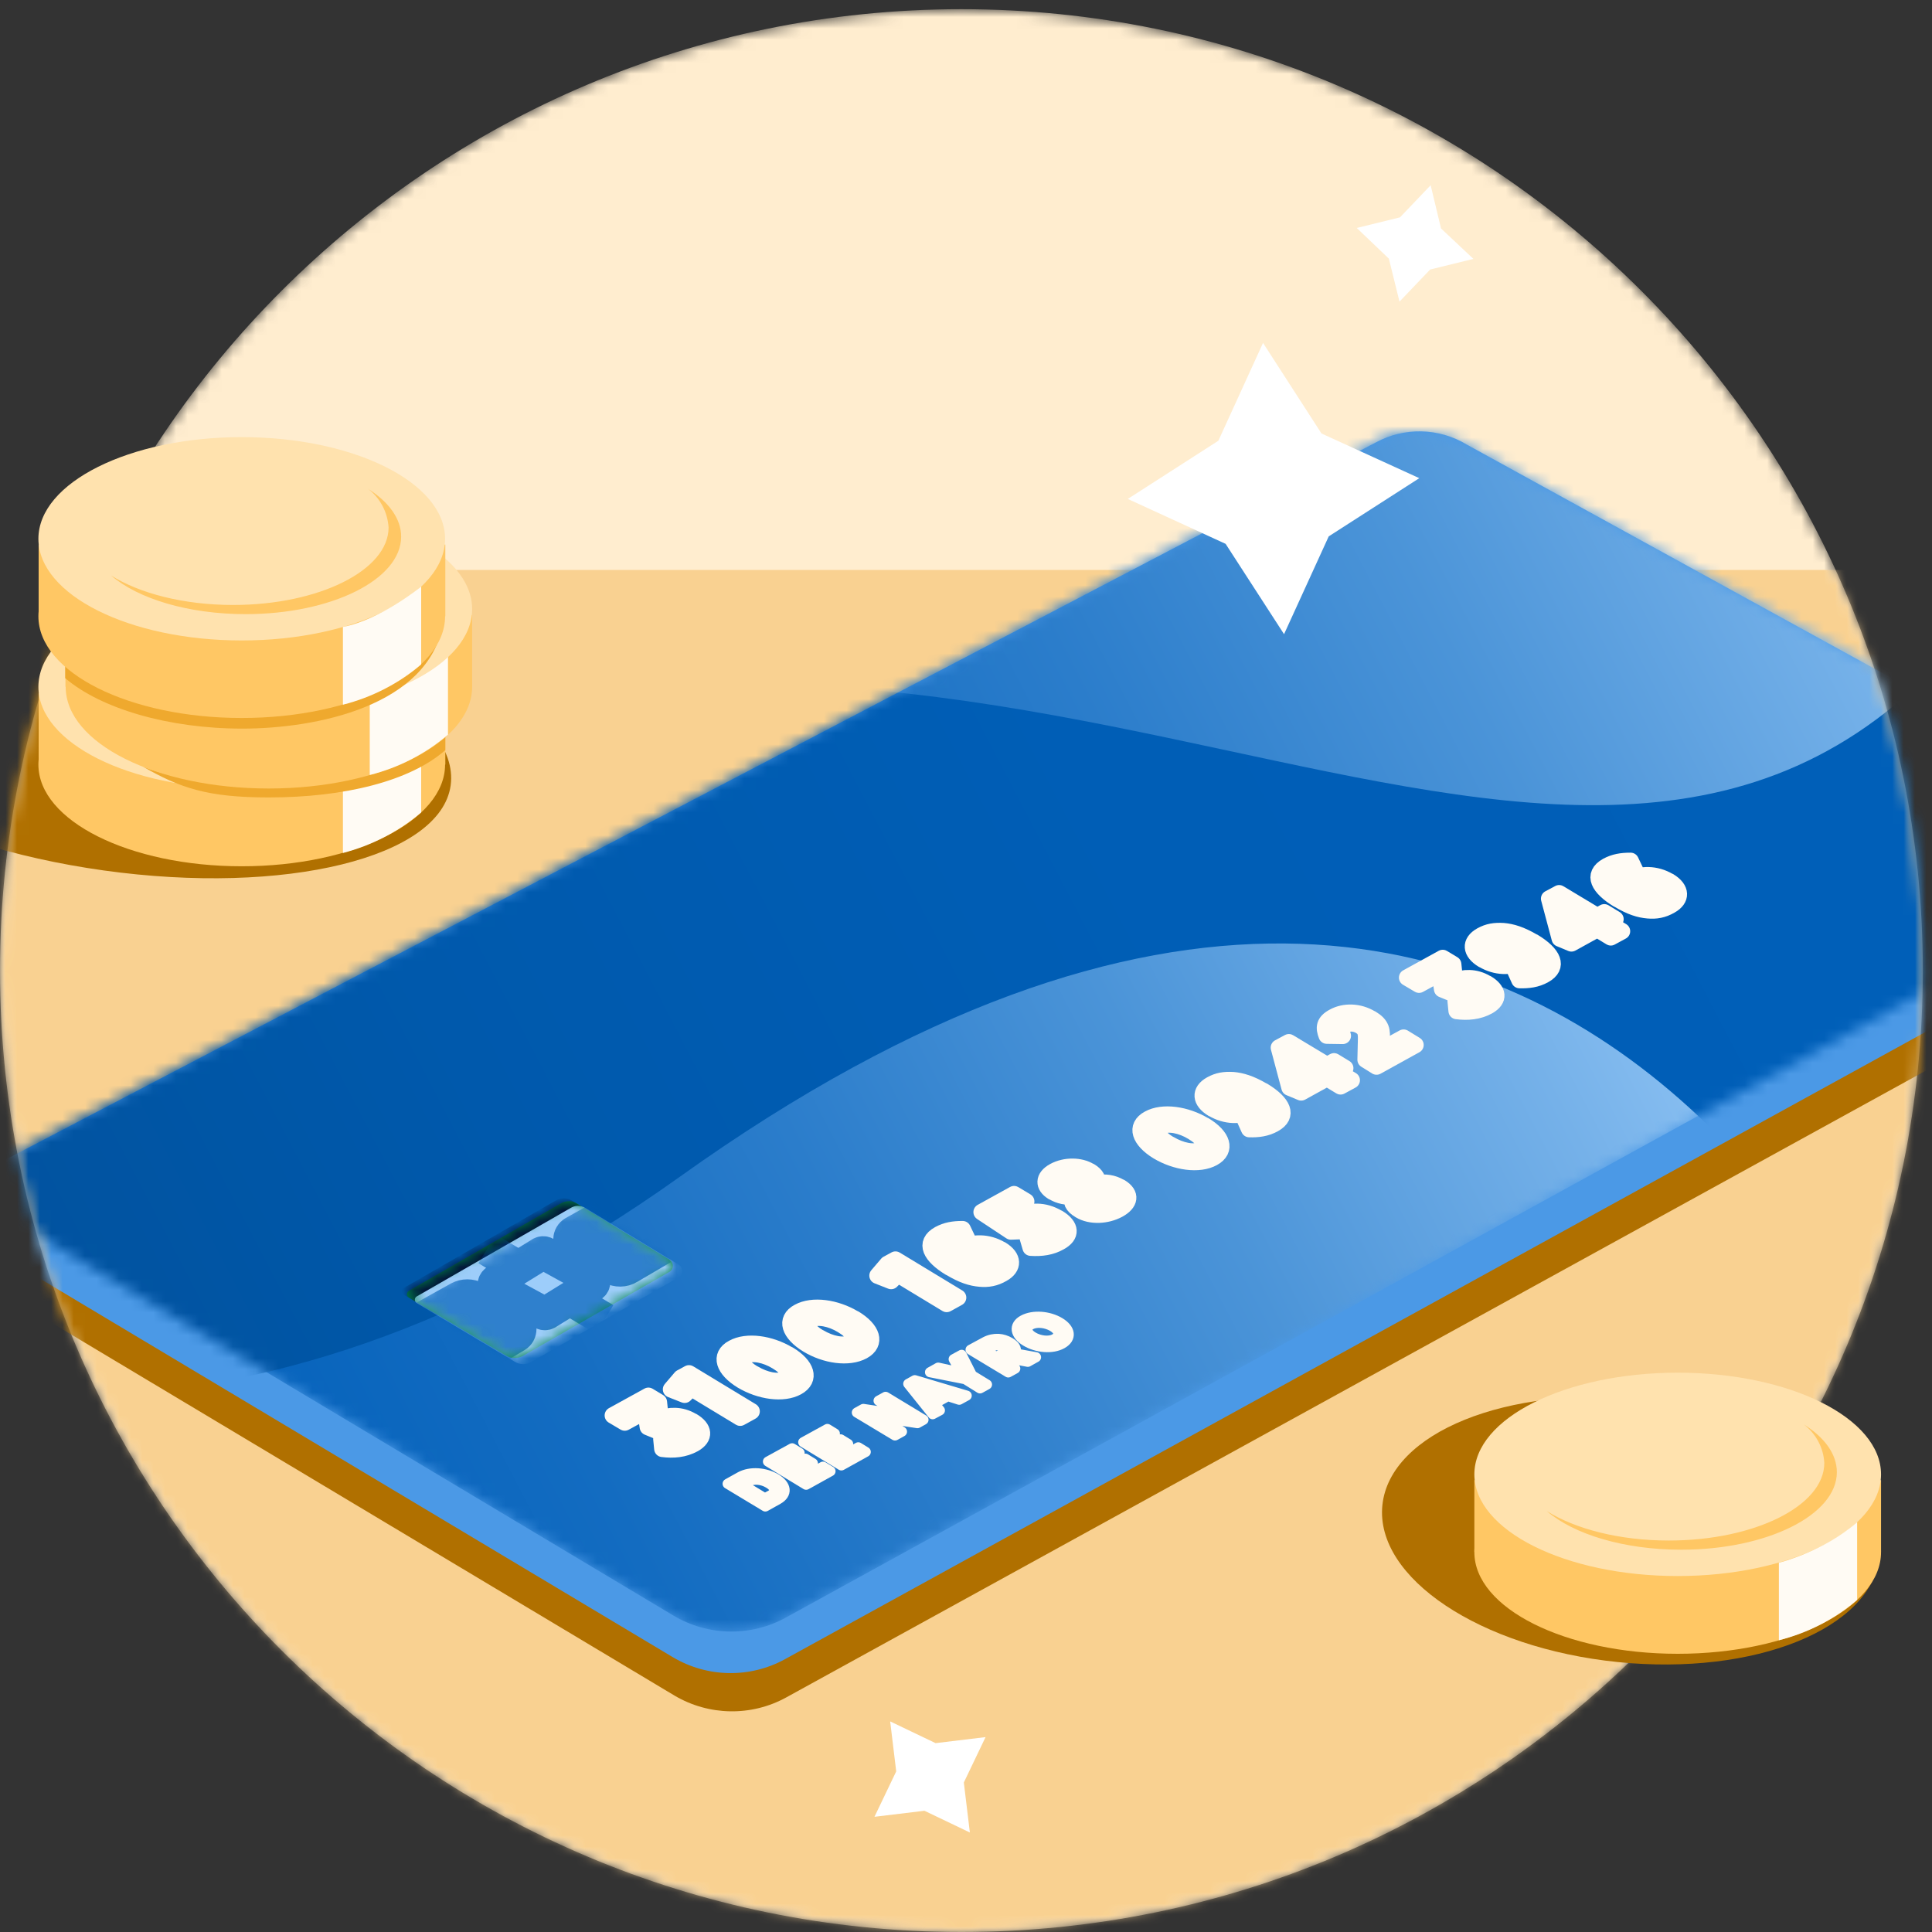<?xml version="1.0" encoding="UTF-8"?> <svg xmlns="http://www.w3.org/2000/svg" width="170" height="170" viewBox="0 0 170 170" fill="none"><rect x="0" y="0" width="170" height="170" fill="#333333" stroke="none"/><g clip-path="url(#clip0_546_4653)"><mask id="mask0_546_4653" style="mask-type:luminance" maskUnits="userSpaceOnUse" x="0" y="0" width="170" height="170"><path d="M84.596 170C131.317 170 169.193 132.125 169.193 85.404C169.193 38.683 131.317 0.808 84.596 0.808C37.875 0.808 0 38.683 0 85.404C0 132.125 37.875 170 84.596 170Z" fill="white"></path></mask><g mask="url(#mask0_546_4653)"><path d="M84.596 170C131.317 170 169.193 132.125 169.193 85.404C169.193 38.683 131.317 0.808 84.596 0.808C37.875 0.808 0 38.683 0 85.404C0 132.125 37.875 170 84.596 170Z" fill="#FFEDCF"></path></g><mask id="mask1_546_4653" style="mask-type:luminance" maskUnits="userSpaceOnUse" x="0" y="0" width="170" height="170"><path d="M84.596 170C131.317 170 169.193 132.125 169.193 85.404C169.193 38.683 131.317 0.808 84.596 0.808C37.875 0.808 0 38.683 0 85.404C0 132.125 37.875 170 84.596 170Z" fill="white"></path></mask><g mask="url(#mask1_546_4653)"><mask id="mask2_546_4653" style="mask-type:luminance" maskUnits="userSpaceOnUse" x="0" y="0" width="170" height="170"><path d="M84.596 170C131.317 170 169.193 132.125 169.193 85.404C169.193 38.683 131.317 0.808 84.596 0.808C37.875 0.808 0 38.683 0 85.404C0 132.125 37.875 170 84.596 170Z" fill="white"></path></mask><g mask="url(#mask2_546_4653)"><path d="M205.338 50.15H-21.293V182.049H205.338V50.15Z" fill="#F9D191"></path></g></g><mask id="mask3_546_4653" style="mask-type:luminance" maskUnits="userSpaceOnUse" x="0" y="0" width="170" height="170"><path d="M84.596 170C131.317 170 169.193 132.125 169.193 85.404C169.193 38.683 131.317 0.808 84.596 0.808C37.875 0.808 0 38.683 0 85.404C0 132.125 37.875 170 84.596 170Z" fill="white"></path></mask><g mask="url(#mask3_546_4653)"><path d="M39.655 69.11C40.541 62.752 28.313 55.794 12.342 53.568C-3.628 51.343 -17.293 54.693 -18.179 61.051C-19.065 67.409 -6.837 74.367 9.134 76.593C25.105 78.818 38.769 75.468 39.655 69.11Z" fill="#B07000"></path></g><mask id="mask4_546_4653" style="mask-type:luminance" maskUnits="userSpaceOnUse" x="0" y="0" width="170" height="170"><path d="M84.596 170C131.317 170 169.193 132.125 169.193 85.404C169.193 38.683 131.317 0.808 84.596 0.808C37.875 0.808 0 38.683 0 85.404C0 132.125 37.875 170 84.596 170Z" fill="white"></path></mask><g mask="url(#mask4_546_4653)"><path d="M128.754 43.223L188.679 79.561C190.251 80.517 190.187 82.791 188.594 83.683L69.168 149.367C66.109 151.046 62.368 150.982 59.351 149.197L0.021 113.688C-1.551 112.753 -1.509 110.458 0.085 109.566L120.785 43.053C123.292 41.672 126.331 41.736 128.754 43.223Z" fill="#B07000"></path><path d="M129.072 39.122L190.145 72.697C190.846 73.802 190.952 78.965 189.337 79.858L69.083 145.988C66.002 147.688 62.241 147.624 59.202 145.818L-0.553 110.075C-2.147 109.119 -2.232 104.317 -1.105 102.872L121.061 38.93C123.547 37.57 126.628 37.634 129.072 39.122Z" fill="#4B99E6"></path><mask id="mask5_546_4653" style="mask-type:luminance" maskUnits="userSpaceOnUse" x="-2" y="37" width="193" height="107"><path d="M129.072 39.122L189.486 72.059C191.058 73.016 191.016 75.311 189.401 76.203L69.147 142.333C66.066 144.033 62.304 143.969 59.266 142.163L-0.489 106.42C-2.083 105.464 -2.041 103.169 -0.426 102.277L122.144 38.229C123.356 37.932 126.628 37.634 129.072 39.122Z" fill="white"></path></mask><g mask="url(#mask5_546_4653)"><path d="M129.072 39.122L189.486 72.059C191.058 73.016 191.016 75.311 189.401 76.203L69.147 142.333C66.066 144.033 62.304 143.969 59.266 142.163L-0.489 106.42C-2.083 105.464 -2.041 103.169 -0.426 102.277L122.144 38.229C123.356 37.932 126.628 37.634 129.072 39.122Z" fill="url(#paint0_linear_546_4653)"></path><path d="M-74.163 80.942C-74.163 80.942 -16.214 157.867 59.839 103.531C144.244 43.223 172.401 135.087 172.401 135.087C172.401 135.087 235.896 57.694 235.938 55.548C235.981 53.423 124.206 -4.016 124.206 -4.016L-74.163 80.942Z" fill="url(#paint1_linear_546_4653)"></path><path d="M11.369 17.83C11.369 17.83 -4.824 66.556 55.314 60.691C115.451 54.826 162.01 105.167 188.87 24.311C215.73 -56.545 121.656 -34.637 121.656 -34.637L11.369 17.83Z" fill="url(#paint2_linear_546_4653)"></path></g><path d="M50.745 105.889L58.905 110.841C59.309 111.096 59.309 111.691 58.883 111.924L45.985 119.319C45.538 119.553 45.007 119.553 44.561 119.298L35.976 114.177C35.742 114.049 35.764 113.709 35.976 113.582L49.385 105.868C49.831 105.634 50.341 105.634 50.745 105.889Z" fill="#008346"></path><mask id="mask6_546_4653" style="mask-type:luminance" maskUnits="userSpaceOnUse" x="35" y="105" width="25" height="15"><path d="M50.745 105.889L58.905 110.841C59.309 111.096 59.309 111.691 58.883 111.924L45.985 119.319C45.538 119.553 45.007 119.553 44.561 119.298L35.976 114.177C35.742 114.049 35.764 113.709 35.976 113.582L49.385 105.868C49.831 105.634 50.341 105.634 50.745 105.889Z" fill="white"></path></mask><g mask="url(#mask6_546_4653)"><path d="M50.298 105.634L58.459 110.586C58.862 110.841 58.862 111.436 58.437 111.669L45.538 119.064C45.092 119.298 44.561 119.298 44.115 119.043L35.53 113.922C35.296 113.794 35.317 113.454 35.53 113.327L48.938 105.613C49.385 105.379 49.895 105.379 50.298 105.634Z" fill="#02143A"></path><path d="M51.51 106.293L59.733 111.287C60.137 111.542 60.137 112.137 59.712 112.392L46.728 119.851C46.282 120.106 45.73 120.084 45.305 119.829L36.677 114.666C36.444 114.538 36.444 114.198 36.677 114.071L50.171 106.314C50.596 106.038 51.106 106.038 51.51 106.293Z" fill="#9DCDFA"></path><mask id="mask7_546_4653" style="mask-type:luminance" maskUnits="userSpaceOnUse" x="36" y="106" width="25" height="15"><path d="M51.51 106.293L59.733 111.287C60.137 111.542 60.137 112.137 59.712 112.392L46.728 119.851C46.282 120.106 45.73 120.084 45.305 119.829L36.677 114.666C36.444 114.538 36.444 114.198 36.677 114.071L50.171 106.314C50.596 106.038 51.106 106.038 51.51 106.293Z" fill="white"></path></mask><g mask="url(#mask7_546_4653)"><g opacity="0.7"><path d="M55.929 108.035L39.801 117.513" stroke="#005FB9" stroke-width="2.96" stroke-miterlimit="10"></path><path d="M43.669 113.305L47.791 115.536C47.877 115.579 48.004 115.579 48.089 115.536L52.084 113.071C52.275 112.944 52.275 112.668 52.063 112.561L47.94 110.288C47.855 110.245 47.728 110.245 47.643 110.288L43.648 112.753C43.456 112.901 43.456 113.178 43.669 113.305Z" fill="#9DCDFA" stroke="#005FB9" stroke-width="2.96" stroke-miterlimit="10"></path><path d="M50.299 114.368L53.21 116.111" stroke="#005FB9" stroke-width="2.96" stroke-miterlimit="10"></path><path d="M42.861 109.885L45.624 111.542" stroke="#005FB9" stroke-width="2.96" stroke-miterlimit="10"></path><path d="M43.669 115.388L45.39 116.365C45.836 116.62 45.836 117.279 45.39 117.534L41.884 119.595" stroke="#005FB9" stroke-width="2.96" stroke-miterlimit="10"></path><path d="M58.289 109.778L55.314 111.521C54.868 111.797 54.294 111.797 53.827 111.542L51.766 110.416" stroke="#005FB9" stroke-width="2.96" stroke-miterlimit="10"></path><path d="M52.19 110.649L50.49 109.629C50.044 109.353 50.065 108.716 50.511 108.461L54.06 106.484" stroke="#005FB9" stroke-width="2.96" stroke-miterlimit="10"></path><path d="M37.357 115.92L40.375 114.241C40.842 113.986 41.395 113.986 41.862 114.241L43.902 115.41" stroke="#005FB9" stroke-width="2.96" stroke-miterlimit="10"></path></g></g></g><path d="M64.025 130.56L65.13 129.944C66.023 129.455 67.34 129.562 68.275 130.114C69.21 130.688 69.317 131.453 68.445 131.942L67.34 132.558L64.025 130.56ZM65.3 130.624L67.298 131.835L67.787 131.58C68.297 131.304 68.233 130.858 67.638 130.518C67.043 130.157 66.299 130.093 65.789 130.39L65.3 130.624Z" fill="#FFFBF4" stroke="#FFFBF4" stroke-width="0.887" stroke-miterlimit="10" stroke-linecap="round" stroke-linejoin="round"></path><path d="M67.574 128.605L69.699 127.437L70.358 127.84L68.849 128.669L69.529 129.073L70.868 128.35L71.527 128.754L70.188 129.477L70.889 129.902L72.419 129.052L73.078 129.455L70.932 130.645L67.574 128.605Z" fill="#FFFBF4" stroke="#FFFBF4" stroke-width="0.887" stroke-miterlimit="10" stroke-linecap="round" stroke-linejoin="round"></path><path d="M70.677 126.905L72.802 125.736L73.46 126.14L71.952 126.969L72.632 127.373L73.971 126.65L74.629 127.054L73.29 127.776L73.992 128.201L75.522 127.351L76.18 127.755L74.034 128.945L70.677 126.905Z" fill="#FFFBF4" stroke="#FFFBF4" stroke-width="0.887" stroke-miterlimit="10" stroke-linecap="round" stroke-linejoin="round"></path><path d="M75.394 124.291L75.968 123.973L79.347 124.483L77.307 123.25L77.923 122.91L81.26 124.929L80.728 125.226L77.243 124.695L79.368 125.97L78.752 126.31L75.394 124.291Z" fill="#FFFBF4" stroke="#FFFBF4" stroke-width="0.887" stroke-miterlimit="10" stroke-linecap="round" stroke-linejoin="round"></path><path d="M79.92 121.763L80.494 121.444L85.062 122.804L84.404 123.166L83.405 122.847L82.215 123.506L82.704 124.101L82.066 124.441L79.92 121.763ZM82.534 122.592L81.089 122.146L81.79 122.996L82.534 122.592Z" fill="#FFFBF4" stroke="#FFFBF4" stroke-width="0.887" stroke-miterlimit="10" stroke-linecap="round" stroke-linejoin="round"></path><path d="M84.936 121.359L81.833 120.743L82.555 120.339L84.574 120.785L83.915 119.595L84.617 119.213L85.531 121.019L86.848 121.827L86.232 122.167L84.936 121.359Z" fill="#FFFBF4" stroke="#FFFBF4" stroke-width="0.887" stroke-miterlimit="10" stroke-linecap="round" stroke-linejoin="round"></path><path d="M85.403 118.766L86.7 118.065C87.061 117.874 87.465 117.789 87.868 117.81C88.208 117.831 88.548 117.937 88.867 118.129C89.398 118.447 89.505 118.787 89.292 119.085L91.162 119.425L90.44 119.829L88.761 119.51L88.272 119.786L89.335 120.424L88.718 120.764L85.403 118.766ZM88.272 119.064C88.57 118.894 88.548 118.681 88.272 118.511C87.953 118.32 87.613 118.32 87.316 118.49L86.7 118.83L87.656 119.404L88.272 119.064Z" fill="#FFFBF4" stroke="#FFFBF4" stroke-width="0.887" stroke-miterlimit="10" stroke-linecap="round" stroke-linejoin="round"></path><path d="M90.27 118.023C89.313 117.449 89.165 116.62 90.036 116.153C90.907 115.685 92.288 115.791 93.245 116.365C94.201 116.939 94.328 117.746 93.457 118.235C92.586 118.724 91.226 118.596 90.27 118.023ZM92.628 116.726C92.055 116.386 91.226 116.28 90.716 116.556C90.206 116.833 90.333 117.3 90.907 117.64C91.481 117.98 92.31 118.086 92.798 117.81C93.308 117.534 93.202 117.066 92.628 116.726Z" fill="#FFFBF4" stroke="#FFFBF4" stroke-width="0.887" stroke-miterlimit="10" stroke-linecap="round" stroke-linejoin="round"></path><path d="M58.288 127.479L58.203 126.608C58.947 126.693 59.499 126.65 59.988 126.395C60.37 126.183 60.392 125.885 59.988 125.63H59.967C59.52 125.354 58.925 125.396 58.373 125.715L57.948 125.949L57.013 125.566L56.8 124.164L54.973 125.163L53.932 124.546L57.055 122.825L57.969 123.378L58.118 124.823C58.862 124.546 59.882 124.44 60.902 125.056H60.923C61.964 125.673 62.07 126.48 61.05 127.054C60.2 127.521 59.244 127.606 58.288 127.479Z" fill="#FFFBF4" stroke="#FFFBF4" stroke-width="1.458" stroke-miterlimit="10" stroke-linecap="round" stroke-linejoin="round"></path><path d="M60.816 122.125L60.243 122.72L59.053 122.252L59.924 121.232L60.625 120.85L66.129 124.186L65.13 124.738L60.816 122.125Z" fill="#FFFBF4" stroke="#FFFBF4" stroke-width="1.458" stroke-miterlimit="10" stroke-linecap="round" stroke-linejoin="round"></path><path d="M65.279 121.466C63.686 120.489 63.261 119.277 64.493 118.619C65.726 117.939 67.766 118.236 69.359 119.192H69.381C70.974 120.149 71.378 121.36 70.146 122.04C68.913 122.72 66.873 122.422 65.279 121.466ZM68.361 119.787C67.362 119.171 66.193 118.959 65.577 119.277C64.961 119.617 65.301 120.276 66.299 120.871H66.321C67.319 121.466 68.467 121.7 69.083 121.36C69.699 121.041 69.359 120.382 68.361 119.787Z" fill="#FFFBF4" stroke="#FFFBF4" stroke-width="1.458" stroke-miterlimit="10" stroke-linecap="round" stroke-linejoin="round"></path><path d="M71.059 118.299C69.465 117.322 69.04 116.11 70.272 115.452C71.505 114.772 73.545 115.069 75.139 116.025H75.16C76.754 116.982 77.157 118.193 75.925 118.873C74.671 119.553 72.631 119.255 71.059 118.299ZM74.119 116.599C73.12 115.983 71.951 115.77 71.335 116.089C70.719 116.408 71.059 117.088 72.057 117.683H72.079C73.077 118.278 74.225 118.512 74.841 118.172C75.457 117.853 75.117 117.194 74.119 116.599Z" fill="#FFFBF4" stroke="#FFFBF4" stroke-width="1.458" stroke-miterlimit="10" stroke-linecap="round" stroke-linejoin="round"></path><path d="M78.985 112.116L78.412 112.711L77.222 112.243L78.093 111.223L78.794 110.841L84.298 114.177L83.299 114.73L78.985 112.116Z" fill="#FFFBF4" stroke="#FFFBF4" stroke-width="1.458" stroke-miterlimit="10" stroke-linecap="round" stroke-linejoin="round"></path><path d="M86.232 112.498C85.488 112.434 84.702 112.201 83.618 111.542H83.597C81.918 110.522 81.259 109.374 82.641 108.609C83.278 108.269 83.894 108.163 84.702 108.163L85.106 109.013C84.532 109.013 84.128 109.056 83.724 109.268C83.023 109.651 83.618 110.246 84.064 110.543C84.107 110.288 84.256 110.033 84.681 109.799C85.594 109.289 86.912 109.268 88.059 109.948H88.081C89.207 110.628 89.207 111.521 88.208 112.073C87.549 112.456 86.933 112.562 86.232 112.498ZM87.082 110.586C86.614 110.288 85.956 110.267 85.467 110.543C84.957 110.819 84.999 111.181 85.467 111.457H85.488C85.956 111.733 86.614 111.776 87.103 111.499C87.592 111.244 87.549 110.883 87.082 110.586Z" fill="#FFFBF4" stroke="#FFFBF4" stroke-width="1.458" stroke-miterlimit="10" stroke-linecap="round" stroke-linejoin="round"></path><path d="M90.695 109.778L90.44 108.907C91.162 108.95 91.736 108.886 92.14 108.652C92.607 108.397 92.65 108.057 92.161 107.76H92.14C91.672 107.483 91.056 107.505 90.567 107.76C90.27 107.93 90.1 108.121 89.993 108.312L88.952 108.355L86.381 106.655L89.228 105.082L90.291 105.72L88.315 106.803L89.207 107.398C89.335 107.271 89.462 107.143 89.717 107.016C90.61 106.527 91.863 106.442 93.096 107.186H93.117C94.265 107.887 94.307 108.716 93.245 109.29C92.501 109.715 91.651 109.842 90.695 109.778Z" fill="#FFFBF4" stroke="#FFFBF4" stroke-width="1.458" stroke-miterlimit="10" stroke-linecap="round" stroke-linejoin="round"></path><path d="M95.029 106.485C94.349 106.081 94.222 105.698 94.434 105.273C93.818 105.316 93.244 105.231 92.649 104.87H92.628C91.799 104.36 91.778 103.595 92.755 103.063C93.733 102.532 95.05 102.553 95.879 103.063H95.9C96.495 103.425 96.602 103.765 96.517 104.105C97.282 104.02 97.898 104.083 98.557 104.466H98.578C99.598 105.082 99.428 105.868 98.408 106.421C97.388 106.973 95.985 107.058 95.029 106.485ZM95.072 103.68C94.71 103.467 94.179 103.425 93.754 103.658C93.329 103.892 93.393 104.211 93.733 104.402H93.754C94.137 104.636 94.689 104.657 95.093 104.445C95.475 104.232 95.454 103.913 95.072 103.68ZM97.515 104.997C97.069 104.742 96.495 104.763 96.028 105.018C95.56 105.273 95.475 105.613 95.9 105.868H95.922C96.304 106.102 96.899 106.123 97.409 105.847C97.898 105.571 97.898 105.231 97.515 104.997Z" fill="#FFFBF4" stroke="#FFFBF4" stroke-width="1.458" stroke-miterlimit="10" stroke-linecap="round" stroke-linejoin="round"></path><path d="M101.871 101.299C100.277 100.322 99.852 99.11 101.085 98.451C102.317 97.772 104.357 98.069 105.951 99.025H105.972C107.566 99.981 107.97 101.193 106.737 101.873C105.505 102.553 103.465 102.255 101.871 101.299ZM104.952 99.599C103.954 98.983 102.785 98.77 102.169 99.089C101.552 99.429 101.892 100.088 102.891 100.683H102.912C103.911 101.278 105.059 101.512 105.675 101.172C106.291 100.853 105.951 100.194 104.952 99.599Z" fill="#FFFBF4" stroke="#FFFBF4" stroke-width="1.458" stroke-miterlimit="10" stroke-linecap="round" stroke-linejoin="round"></path><path d="M110.733 96.965C110.733 97.241 110.563 97.496 110.159 97.708C109.16 98.261 107.843 98.218 106.738 97.56H106.717C105.612 96.901 105.527 96.008 106.568 95.435C107.184 95.095 107.737 95.01 108.502 95.052C109.224 95.116 110.032 95.35 111.115 95.987H111.137C112.9 97.05 113.41 98.176 112.093 98.898C111.413 99.281 110.69 99.366 109.925 99.345L109.543 98.495C110.202 98.495 110.627 98.431 111.03 98.218C111.732 97.857 111.158 97.283 110.733 96.965ZM109.309 96.093C108.799 95.796 108.162 95.753 107.652 96.03C107.142 96.306 107.205 96.667 107.694 96.965H107.715C108.204 97.262 108.842 97.283 109.352 97.007C109.84 96.752 109.777 96.37 109.309 96.093Z" fill="#FFFBF4" stroke="#FFFBF4" stroke-width="1.458" stroke-miterlimit="10" stroke-linecap="round" stroke-linejoin="round"></path><path d="M116.768 94.861L114.494 96.115L113.474 95.69L112.539 92.183L113.41 91.716L116.768 93.735L117.384 93.395L118.362 93.99L117.745 94.33L118.935 95.052L117.958 95.583L116.768 94.861ZM115.79 94.287L114.09 93.267L114.558 94.967L115.79 94.287Z" fill="#FFFBF4" stroke="#FFFBF4" stroke-width="1.458" stroke-miterlimit="10" stroke-linecap="round" stroke-linejoin="round"></path><path d="M120.168 93.245L120.21 91.503C120.232 90.844 120.147 90.546 119.7 90.27C119.233 89.994 118.723 89.973 118.362 90.185C118 90.376 118 90.653 118.149 91.141L116.747 91.12C116.47 90.419 116.513 89.93 117.342 89.484C118.298 88.953 119.594 88.995 120.635 89.633H120.657C121.57 90.185 121.634 90.674 121.549 91.588L121.485 92.416L123.504 91.311L124.545 91.949L121.124 93.84L120.168 93.245Z" fill="#FFFBF4" stroke="#FFFBF4" stroke-width="1.458" stroke-miterlimit="10" stroke-linecap="round" stroke-linejoin="round"></path><path d="M128.179 88.954L128.094 88.082C128.838 88.167 129.391 88.125 129.879 87.87C130.262 87.657 130.283 87.36 129.879 87.105H129.858C129.412 86.829 128.817 86.871 128.264 87.19L127.839 87.424L126.904 87.041L126.692 85.639L124.864 86.637L123.823 86.021L126.947 84.3L127.861 84.852L128.009 86.297C128.774 86.021 129.773 85.915 130.793 86.531H130.814C131.856 87.147 131.962 87.955 130.942 88.529C130.092 88.996 129.136 89.081 128.179 88.954Z" fill="#FFFBF4" stroke="#FFFBF4" stroke-width="1.458" stroke-miterlimit="10" stroke-linecap="round" stroke-linejoin="round"></path><path d="M134.512 83.853C134.512 84.129 134.342 84.385 133.938 84.597C132.94 85.15 131.622 85.107 130.517 84.448H130.496C129.391 83.79 129.306 82.897 130.347 82.323C130.963 81.983 131.516 81.898 132.281 81.941C133.003 82.004 133.811 82.238 134.895 82.876H134.916C136.68 83.938 137.19 85.064 135.872 85.787C135.192 86.169 134.47 86.254 133.705 86.233L133.322 85.383C133.981 85.383 134.406 85.32 134.81 85.107C135.511 84.746 134.937 84.172 134.512 83.853ZM133.088 82.982C132.578 82.684 131.941 82.642 131.431 82.918C130.921 83.195 130.985 83.556 131.473 83.853H131.495C131.983 84.151 132.621 84.172 133.131 83.896C133.62 83.641 133.556 83.258 133.088 82.982Z" fill="#FFFBF4" stroke="#FFFBF4" stroke-width="1.458" stroke-miterlimit="10" stroke-linecap="round" stroke-linejoin="round"></path><path d="M140.547 81.749L138.273 83.003L137.253 82.578L136.318 79.072L137.19 78.605L140.547 80.623L141.163 80.283L142.141 80.878L141.525 81.218L142.715 81.941L141.737 82.472L140.547 81.749ZM139.57 81.176L137.87 80.156L138.337 81.856L139.57 81.176Z" fill="#FFFBF4" stroke="#FFFBF4" stroke-width="1.458" stroke-miterlimit="10" stroke-linecap="round" stroke-linejoin="round"></path><path d="M145.009 80.092C144.265 80.028 143.479 79.794 142.395 79.136H142.374C140.695 78.116 140.037 76.968 141.418 76.203C142.055 75.863 142.672 75.757 143.479 75.757L143.883 76.607C143.309 76.607 142.905 76.649 142.502 76.862C141.8 77.244 142.395 77.839 142.842 78.137C142.884 77.882 143.033 77.627 143.458 77.393C144.372 76.883 145.689 76.862 146.837 77.542H146.858C147.984 78.222 147.984 79.114 146.985 79.667C146.327 80.049 145.71 80.156 145.009 80.092ZM145.838 78.179C145.37 77.882 144.712 77.861 144.223 78.137C143.713 78.413 143.755 78.774 144.223 79.051H144.244C144.712 79.327 145.37 79.369 145.859 79.093C146.369 78.838 146.305 78.477 145.838 78.179Z" fill="#FFFBF4" stroke="#FFFBF4" stroke-width="1.458" stroke-miterlimit="10" stroke-linecap="round" stroke-linejoin="round"></path></g><mask id="mask8_546_4653" style="mask-type:luminance" maskUnits="userSpaceOnUse" x="0" y="0" width="170" height="170"><path d="M84.596 170C131.317 170 169.193 132.125 169.193 85.404C169.193 38.683 131.317 0.808 84.596 0.808C37.875 0.808 0 38.683 0 85.404C0 132.125 37.875 170 84.596 170Z" fill="white"></path></mask><g mask="url(#mask8_546_4653)"><path d="M124.886 42.075L116.917 47.196L112.986 55.802L107.844 47.855L99.237 43.902L107.206 38.781L111.137 30.175L116.28 38.144L124.886 42.075Z" fill="white"></path></g><mask id="mask9_546_4653" style="mask-type:luminance" maskUnits="userSpaceOnUse" x="0" y="0" width="170" height="170"><path d="M84.596 170C131.317 170 169.193 132.125 169.193 85.404C169.193 38.683 131.317 0.808 84.596 0.808C37.875 0.808 0 38.683 0 85.404C0 132.125 37.875 170 84.596 170Z" fill="white"></path></mask><g mask="url(#mask9_546_4653)"><path d="M129.647 22.78L125.843 23.715L123.144 26.541L122.209 22.759L119.383 20.06L123.187 19.125L125.885 16.299L126.799 20.103L129.647 22.78Z" fill="white"></path></g><mask id="mask10_546_4653" style="mask-type:luminance" maskUnits="userSpaceOnUse" x="0" y="0" width="170" height="170"><path d="M84.596 170C131.317 170 169.193 132.125 169.193 85.404C169.193 38.683 131.317 0.808 84.596 0.808C37.875 0.808 0 38.683 0 85.404C0 132.125 37.875 170 84.596 170Z" fill="white"></path></mask><g mask="url(#mask10_546_4653)"><path d="M86.721 152.851L84.809 156.846L85.34 161.245L81.345 159.332L76.946 159.863L78.859 155.868L78.328 151.47L82.323 153.382L86.721 152.851Z" fill="white"></path></g><path d="M39.185 60.967H3.4V67.278H39.185V60.967Z" fill="#FFC764"></path><path d="M21.271 76.225C31.153 76.225 39.164 72.219 39.164 67.278C39.164 62.337 31.153 58.332 21.271 58.332C11.39 58.332 3.379 62.337 3.379 67.278C3.379 72.219 11.39 76.225 21.271 76.225Z" fill="#FFC764"></path><path d="M37.06 63.75V71.485C35.062 73.185 32.704 74.396 30.175 75.055V63.75H37.06Z" fill="#FFFBF4"></path><path d="M21.271 69.382C31.153 69.382 39.164 65.376 39.164 60.435C39.164 55.495 31.153 51.489 21.271 51.489C11.39 51.489 3.379 55.495 3.379 60.435C3.379 65.376 11.39 69.382 21.271 69.382Z" fill="#FFE2AE"></path><path d="M35.297 60.265C35.297 64.048 29.155 67.086 21.612 67.086C16.554 67.086 12.134 65.726 9.775 63.686C12.283 65.259 16.15 66.279 20.507 66.279C28.072 66.279 34.192 63.219 34.192 59.458C34.128 58.119 33.448 56.865 32.385 56.058C34.192 57.226 35.297 58.671 35.297 60.265Z" fill="#FFE2AE"></path><path d="M41.544 54.124H5.759V60.435H41.544V54.124Z" fill="#FFC764"></path><path d="M39.185 61.391V66.003C36.104 68.723 30.324 70.168 23.651 70.168C18.254 70.168 15.852 69.339 12.559 67.448C15.597 68.659 19.656 68.914 21.292 69.02C30.536 69.7 38.144 65.854 39.079 61.37L39.185 61.391Z" fill="#EFA92E"></path><path d="M41.544 60.435C41.544 65.365 33.533 69.382 23.651 69.382C13.77 69.382 5.78 65.408 5.78 60.435C5.78 60.181 5.802 59.925 5.844 59.67C6.63 55.081 14.302 51.489 23.651 51.489C30.26 51.489 36.019 53.274 39.121 55.931C40.651 57.269 41.544 58.799 41.544 60.435Z" fill="#FFC764"></path><path d="M39.419 56.908V64.643C37.422 66.343 35.084 67.555 32.534 68.192V56.908H39.419Z" fill="#FFFBF4"></path><path d="M23.651 62.539C33.533 62.539 41.544 58.534 41.544 53.593C41.544 48.652 33.533 44.647 23.651 44.647C13.77 44.647 5.759 48.652 5.759 53.593C5.759 58.534 13.77 62.539 23.651 62.539Z" fill="#FFE2AE"></path><path d="M37.676 53.423C37.676 57.206 31.535 60.245 23.991 60.245C18.934 60.245 14.514 58.885 12.155 56.845C14.663 58.417 18.53 59.437 22.887 59.437C30.451 59.437 36.572 56.377 36.572 52.616C36.508 51.277 35.828 50.023 34.765 49.216C36.55 50.363 37.676 51.83 37.676 53.423Z" fill="#FFE2AE"></path><path d="M38.972 54.932C37.676 62.115 27.859 64.112 21.314 64.112C14.769 64.112 8.84 62.327 5.737 59.671C5.737 59.331 5.737 58.035 5.737 58.035C5.737 58.035 6.247 57.673 7.161 57.1C9.881 60.308 18.509 58.46 25.904 58.46C31.067 58.481 34.149 54.061 38.972 54.932Z" fill="#EFA92E"></path><path d="M39.185 47.919H3.4V54.23H39.185V47.919Z" fill="#FFC764"></path><path d="M21.271 63.177C31.153 63.177 39.164 59.171 39.164 54.23C39.164 49.29 31.153 45.284 21.271 45.284C11.39 45.284 3.379 49.29 3.379 54.23C3.379 59.171 11.39 63.177 21.271 63.177Z" fill="#FFC764"></path><path d="M21.271 56.355C31.153 56.355 39.164 52.35 39.164 47.409C39.164 42.468 31.153 38.463 21.271 38.463C11.39 38.463 3.379 42.468 3.379 47.409C3.379 52.35 11.39 56.355 21.271 56.355Z" fill="#FFE2AE"></path><path d="M35.297 47.218C35.297 51.001 29.155 54.039 21.612 54.039C16.554 54.039 12.134 52.679 9.775 50.639C12.283 52.212 16.15 53.232 20.507 53.232C28.072 53.232 34.192 50.172 34.192 46.411C34.107 45.072 33.448 43.818 32.385 43.011C34.192 44.158 35.297 45.624 35.297 47.218Z" fill="#FFC764"></path><path d="M37.06 51.616V58.459C35.062 60.159 32.704 61.37 30.175 62.008V55.165C33.469 54.549 37.06 51.616 37.06 51.616Z" fill="#FFFBF4"></path><path d="M165.397 136.918C166.049 130.531 156.782 124.354 144.698 123.12C132.615 121.886 122.29 126.062 121.638 132.448C120.986 138.835 130.253 145.012 142.336 146.246C154.42 147.48 164.745 143.304 165.397 136.918Z" fill="#B07000"></path><path d="M165.516 130.241H129.731V136.552H165.516V130.241Z" fill="#FFC764"></path><path d="M147.624 145.52C157.506 145.52 165.516 141.515 165.516 136.574C165.516 131.633 157.506 127.628 147.624 127.628C137.742 127.628 129.731 131.633 129.731 136.574C129.731 141.515 137.742 145.52 147.624 145.52Z" fill="#FFC764"></path><path d="M147.624 138.678C157.506 138.678 165.516 134.672 165.516 129.731C165.516 124.791 157.506 120.785 147.624 120.785C137.742 120.785 129.731 124.791 129.731 129.731C129.731 134.672 137.742 138.678 147.624 138.678Z" fill="#FFE2AE"></path><path d="M161.628 129.541C161.628 133.302 155.486 136.362 147.943 136.362C142.885 136.362 138.465 135.002 136.106 132.962C138.614 134.534 142.481 135.554 146.838 135.554C154.403 135.554 160.523 132.494 160.523 128.733C160.459 127.394 159.779 126.141 158.716 125.333C160.544 126.481 161.628 127.947 161.628 129.541Z" fill="#FFC764"></path><path d="M163.412 133.938V140.781C161.415 142.481 159.077 143.692 156.527 144.33V137.508C156.527 137.508 160.395 136.573 163.412 133.938Z" fill="#FFFBF4"></path></g><defs><linearGradient id="paint0_linear_546_4653" x1="147.912" y1="63.04" x2="1.447" y2="139.393" gradientUnits="userSpaceOnUse"><stop offset="0.001" stop-color="#9DCDFA"></stop><stop offset="0.154" stop-color="#75B1E9"></stop><stop offset="0.341" stop-color="#4B94D8"></stop><stop offset="0.524" stop-color="#2B7DCB"></stop><stop offset="0.698" stop-color="#136CC1"></stop><stop offset="0.861" stop-color="#0562BB"></stop><stop offset="1" stop-color="#005FB9"></stop></linearGradient><linearGradient id="paint1_linear_546_4653" x1="172.127" y1="43.892" x2="-54.807" y2="162.193" gradientUnits="userSpaceOnUse"><stop stop-color="#005FB9"></stop><stop offset="0.31" stop-color="#005EB6"></stop><stop offset="0.545" stop-color="#0059AC"></stop><stop offset="0.754" stop-color="#01519C"></stop><stop offset="0.949" stop-color="#024685"></stop><stop offset="1" stop-color="#02427E"></stop></linearGradient><linearGradient id="paint2_linear_546_4653" x1="162.919" y1="1.878" x2="14.847" y2="79.068" gradientUnits="userSpaceOnUse"><stop offset="0.001" stop-color="#9DCDFA"></stop><stop offset="0.154" stop-color="#75B1E9"></stop><stop offset="0.341" stop-color="#4B94D8"></stop><stop offset="0.524" stop-color="#2B7DCB"></stop><stop offset="0.698" stop-color="#136CC1"></stop><stop offset="0.861" stop-color="#0562BB"></stop><stop offset="1" stop-color="#005FB9"></stop></linearGradient><clipPath id="clip0_546_4653"><rect width="170" height="170" fill="white"></rect></clipPath></defs></svg> 